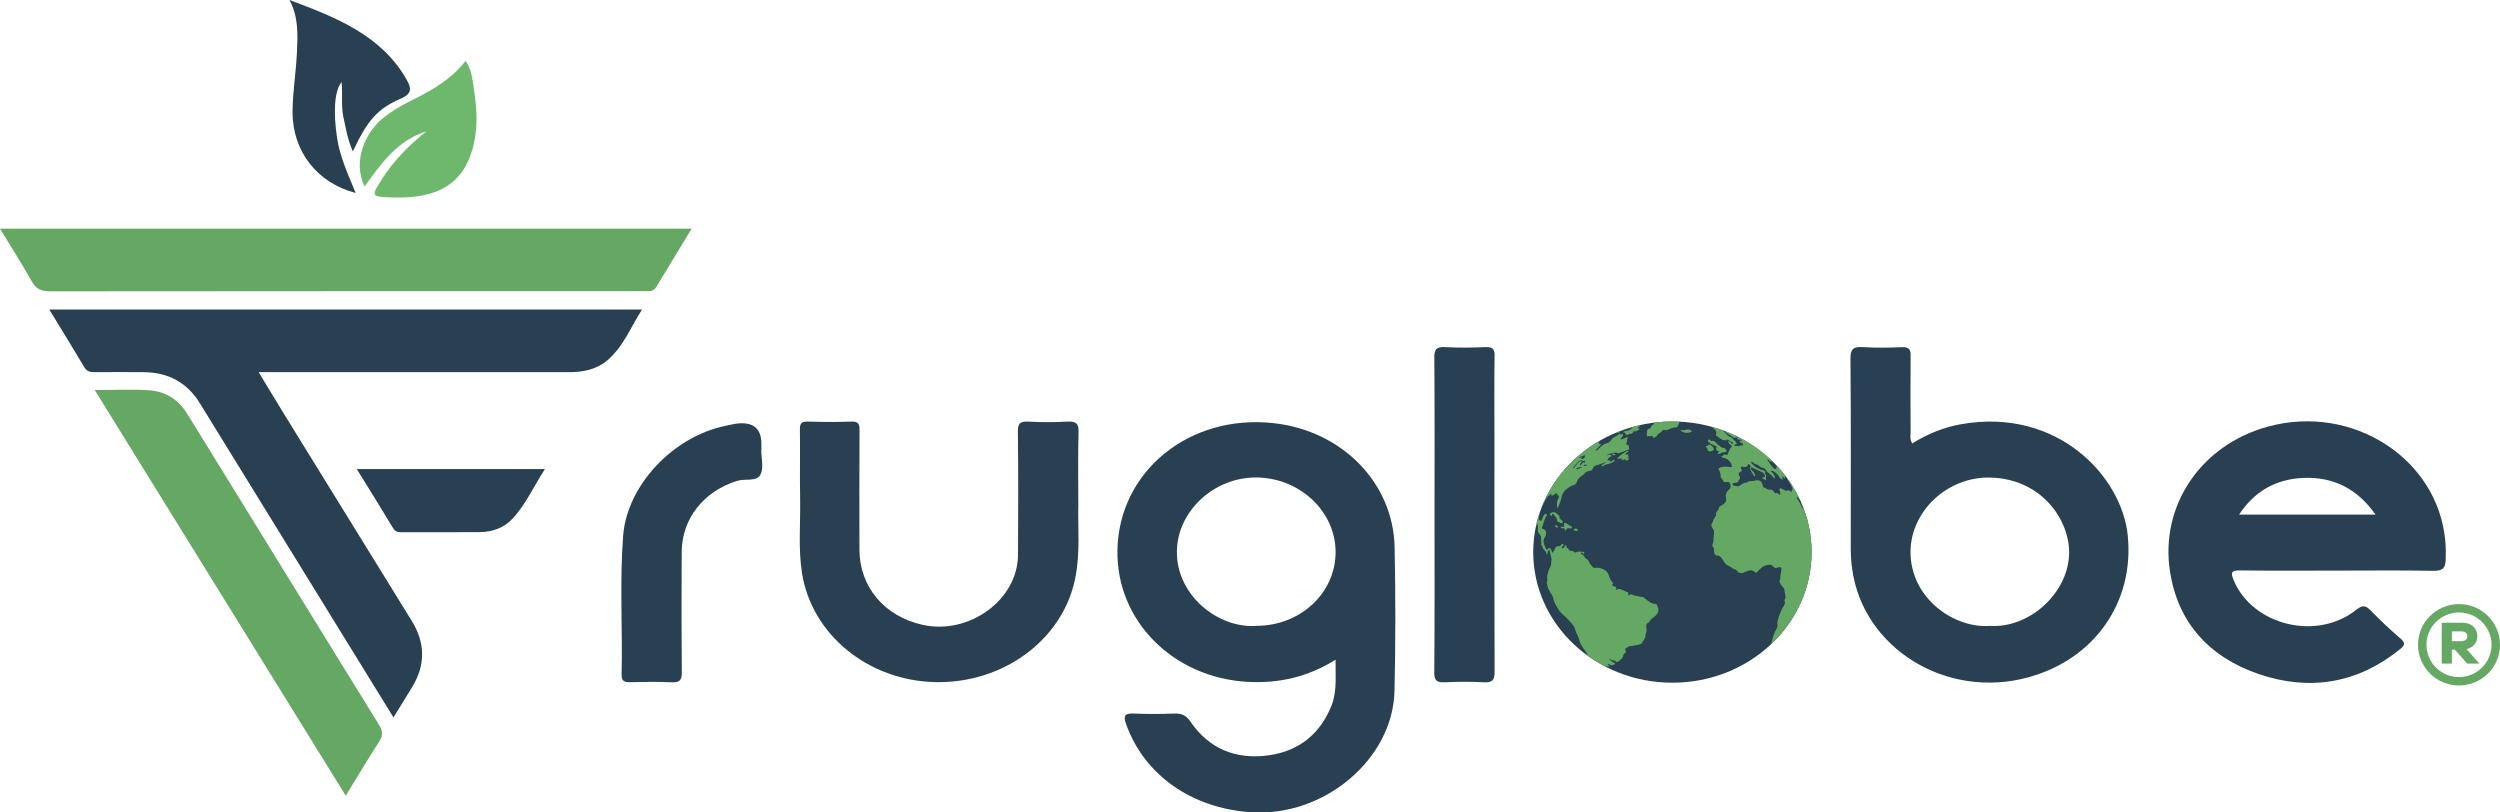 <?xml version="1.0" encoding="UTF-8"?> <svg xmlns="http://www.w3.org/2000/svg" width="200" height="65" viewBox="0 0 200 65" fill="none"><g clip-path="url(#clip0_426_1887)"><path fill-rule="evenodd" clip-rule="evenodd" d="M31.479 57.396C28.112 51.93 24.787 46.536 21.462 41.142C19.639 38.183 17.815 35.223 15.992 32.264C14.988 30.631 13.494 29.784 11.478 29.773C10.18 29.765 8.878 29.762 7.575 29.773C7.221 29.773 6.956 29.724 6.756 29.395C5.85 27.87 4.918 26.357 3.944 24.765H51.363C50.445 26.173 49.883 27.743 48.551 28.855C47.701 29.563 46.648 29.773 45.524 29.773C37.631 29.765 29.739 29.773 21.846 29.773H20.692C21.469 31.054 22.171 32.227 22.888 33.388C26.236 38.819 29.592 44.244 32.943 49.675C34.034 51.443 34.049 53.219 32.955 54.995C32.475 55.777 31.992 56.557 31.475 57.399L31.479 57.396Z" fill="#284051"></path><path fill-rule="evenodd" clip-rule="evenodd" d="M111.569 43.775C111.463 38.625 107.368 34.47 101.925 33.856C95.154 33.092 89.481 37.711 89.394 44.053C89.315 49.664 93.836 54.212 99.804 54.549C102.31 54.687 104.631 54.159 106.847 52.777C106.828 54.126 106.975 55.32 106.511 56.47C105.628 58.662 103.978 60.074 101.514 60.422C98.853 60.801 96.697 59.879 95.237 57.729C94.889 57.227 94.535 57.062 93.938 57.085C92.885 57.122 91.821 57.133 90.764 57.085C89.994 57.047 89.835 57.223 90.092 57.935C91.53 61.977 95.305 64.659 100.072 64.978C105.915 65.371 111.437 60.748 111.561 55.261C111.648 51.432 111.648 47.6 111.569 43.772V43.775ZM100.517 50.069C97.498 50.297 94.116 47.667 94.15 44.116C94.184 40.902 97.113 38.164 100.532 38.198C103.997 38.235 106.851 40.925 106.847 44.169C106.847 47.443 104.031 50.065 100.517 50.065V50.069Z" fill="#284051"></path><path fill-rule="evenodd" clip-rule="evenodd" d="M170.231 42.917C169.771 38.078 164.569 32.594 156.922 33.931C155.507 34.178 154.194 34.718 152.982 35.474C152.759 35.13 152.85 34.841 152.85 34.572C152.842 32.53 152.827 30.488 152.85 28.447C152.857 27.93 152.699 27.754 152.133 27.776C151.106 27.817 150.076 27.836 149.053 27.769C148.279 27.724 148.034 27.896 148.037 28.683C148.083 33.729 148.06 38.775 148.06 43.824C148.06 44.39 148.094 44.952 148.173 45.517C149.041 51.863 155.703 55.976 162.248 54.189C167.597 52.732 170.726 48.151 170.227 42.917H170.231ZM159.149 50.069C156.352 50.278 152.831 47.877 152.842 44.15C152.854 40.895 155.783 38.141 159.183 38.205C163.32 38.284 165.551 41.577 165.532 44.225C165.509 47.375 162.392 50.301 159.146 50.069H159.149Z" fill="#284051"></path><path fill-rule="evenodd" clip-rule="evenodd" d="M195.622 43.27C195.033 36.688 188.19 32.279 181.43 34.13C176.07 35.598 172.779 40.449 173.602 45.742C174.232 49.78 176.708 52.56 180.698 53.923C184.782 55.32 188.647 54.665 192.006 51.93C192.379 51.631 192.455 51.443 192.051 51.095C191.228 50.383 190.436 49.642 189.681 48.866C189.262 48.435 189.024 48.364 188.48 48.799C185.31 51.305 180.173 50.009 178.686 46.398C178.444 45.809 178.497 45.622 179.229 45.633C181.83 45.671 184.43 45.645 187.031 45.648C189.575 45.648 192.111 45.615 194.652 45.667C195.418 45.682 195.629 45.45 195.656 44.783C195.675 44.27 195.667 43.768 195.622 43.262V43.27ZM179.127 41.168C180.343 39.318 182.045 38.333 184.242 38.235C186.684 38.126 188.597 39.112 190.043 41.168H179.127Z" fill="#284051"></path><path fill-rule="evenodd" clip-rule="evenodd" d="M55.329 18.299C54.344 19.917 53.423 21.438 52.502 22.955C52.351 23.206 52.129 23.3 51.831 23.292C51.378 23.281 50.925 23.292 50.468 23.292C34.996 23.292 19.521 23.289 4.046 23.307C3.333 23.307 2.895 23.146 2.548 22.521C1.766 21.123 0.894 19.767 0.004 18.295H55.333L55.329 18.299Z" fill="#65A863"></path><path fill-rule="evenodd" clip-rule="evenodd" d="M86.269 40.258C86.208 42.067 86.45 44.232 85.997 46.364C84.963 51.234 80.207 54.702 74.79 54.568C69.416 54.433 64.932 50.75 64.158 45.836C63.852 43.888 64.045 41.929 64.011 39.973C63.977 38.1 64.018 36.227 63.992 34.354C63.984 33.882 64.113 33.71 64.641 33.725C65.788 33.759 66.943 33.774 68.087 33.725C68.698 33.699 68.766 33.938 68.763 34.418C68.744 37.594 68.751 40.775 68.755 43.951C68.755 46.937 70.74 49.304 73.805 49.986C77.531 50.818 81.418 47.986 81.441 44.397C81.464 41.108 81.468 37.816 81.43 34.523C81.422 33.882 81.596 33.691 82.283 33.729C83.306 33.789 84.34 33.785 85.363 33.729C86.057 33.691 86.306 33.86 86.284 34.556C86.231 36.343 86.265 38.13 86.265 40.262L86.269 40.258Z" fill="#284051"></path><path fill-rule="evenodd" clip-rule="evenodd" d="M7.579 31.204C9.153 31.204 10.568 31.125 11.969 31.226C13.275 31.32 14.297 32.002 14.958 33.069C20.084 41.378 25.194 49.694 30.328 57.999C30.622 58.478 30.648 58.834 30.343 59.31C29.444 60.707 28.591 62.138 27.659 63.655C20.933 52.788 14.286 42.048 7.575 31.196L7.579 31.204Z" fill="#65A863"></path><path fill-rule="evenodd" clip-rule="evenodd" d="M114.762 41.123C114.762 36.958 114.777 32.788 114.747 28.619C114.739 27.96 114.905 27.724 115.637 27.769C116.69 27.829 117.755 27.814 118.808 27.769C119.397 27.743 119.578 27.907 119.567 28.473C119.533 30.597 119.555 32.725 119.555 34.852C119.555 41.146 119.544 47.439 119.567 53.732C119.567 54.376 119.427 54.627 118.687 54.583C117.664 54.523 116.63 54.534 115.607 54.583C114.947 54.612 114.735 54.451 114.743 53.792C114.777 49.567 114.762 45.341 114.762 41.12V41.123Z" fill="#284051"></path><path fill-rule="evenodd" clip-rule="evenodd" d="M60.901 36.014C60.901 36.666 61.108 37.407 60.848 37.947C60.55 38.565 59.617 38.269 58.979 38.467C56.315 39.284 54.548 41.483 54.537 44.154C54.518 47.356 54.514 50.563 54.544 53.766C54.552 54.391 54.401 54.62 53.699 54.583C52.616 54.526 51.521 54.553 50.438 54.575C49.97 54.583 49.717 54.508 49.728 53.979C49.811 50.267 49.566 46.547 49.853 42.839C50.17 38.812 53.869 34.905 58.077 34.058C58.372 33.998 58.662 33.92 58.957 33.886C60.258 33.739 60.909 34.277 60.912 35.501V36.01H60.904L60.901 36.014Z" fill="#284051"></path><path fill-rule="evenodd" clip-rule="evenodd" d="M23.156 0C26.874 1.386 30.532 2.821 32.547 6.398C32.94 7.095 32.94 7.514 32.041 7.9C30.18 8.702 29.361 9.687 28.229 12.111C27.81 11.178 27.667 10.26 27.47 9.354C27.267 8.425 27.436 7.484 27.323 6.563C26.757 7.286 26.651 8.897 26.961 11.009C27.187 12.556 27.855 13.965 28.452 15.437C25.395 14.647 23.394 12.122 23.405 8.949C23.413 7.372 23.681 5.795 23.753 4.214C23.817 2.806 23.9 1.375 23.156 0Z" fill="#284051"></path><path fill-rule="evenodd" clip-rule="evenodd" d="M34.102 10.507C31.754 11.264 30.486 13.096 29.169 14.916C28.195 12.942 29.203 10.657 30.561 9.511C31.241 8.938 32.011 8.488 32.811 8.091C34.476 7.271 36.08 6.379 37.25 4.866C37.797 5.686 37.816 6.563 37.948 7.413C38.137 8.653 38.205 9.916 37.982 11.137C37.344 14.605 35.181 15.939 31.32 15.797C29.652 15.733 29.693 15.681 30.573 14.302C31.513 12.837 32.721 11.613 34.102 10.515V10.507Z" fill="#6EB86D"></path><path fill-rule="evenodd" clip-rule="evenodd" d="M28.542 37.523H43.595C42.7 38.898 42.085 40.314 41.024 41.472C40.352 42.206 39.416 42.565 38.375 42.569C36.321 42.584 34.264 42.573 32.211 42.577C31.909 42.577 31.652 42.588 31.456 42.266C30.531 40.719 29.569 39.187 28.542 37.523Z" fill="#284051"></path><path fill-rule="evenodd" clip-rule="evenodd" d="M122.658 44.169C122.658 38.4 127.644 33.721 133.793 33.721C139.941 33.721 144.927 38.4 144.927 44.169C144.927 49.938 139.941 54.616 133.793 54.616C127.644 54.616 122.658 49.938 122.658 44.169Z" fill="#284051"></path><path fill-rule="evenodd" clip-rule="evenodd" d="M139.016 34.961C138.979 34.95 138.949 34.972 138.922 34.987C138.805 35.051 138.699 35.055 138.609 34.942C138.586 34.92 138.548 34.909 138.522 34.89C138.36 34.755 138.137 34.699 138.009 34.519C137.982 34.482 137.937 34.47 137.861 34.504C137.986 34.575 138.065 34.658 138.126 34.755C138.156 34.804 138.22 34.826 138.258 34.86C138.363 34.957 138.53 34.965 138.624 35.081C138.658 35.122 138.654 35.182 138.696 35.205C138.835 35.287 138.933 35.384 138.93 35.557C138.899 35.553 138.869 35.542 138.843 35.542C138.782 35.542 138.782 35.594 138.764 35.628C138.741 35.662 138.794 35.684 138.813 35.68C138.922 35.658 139.028 35.673 139.13 35.699C139.145 35.699 139.167 35.692 139.179 35.68C139.258 35.579 139.345 35.602 139.435 35.673C139.454 35.516 139.443 35.493 139.318 35.422C139.288 35.403 139.25 35.396 139.228 35.373C139.194 35.347 139.137 35.313 139.167 35.264C139.19 35.22 139.235 35.264 139.273 35.268C139.296 35.268 139.322 35.287 139.341 35.249C139.311 35.197 139.258 35.178 139.201 35.171C138.937 35.156 138.933 35.152 139.02 34.95L139.016 34.961ZM126.387 37.261C126.5 37.205 126.534 37.115 126.595 37.048C126.644 36.991 126.685 36.916 126.75 37.048C126.776 36.995 126.791 36.95 126.814 36.913C126.825 36.894 126.848 36.879 126.829 36.86C126.81 36.834 126.78 36.853 126.761 36.864C126.723 36.89 126.685 36.924 126.636 36.875C126.557 36.8 126.474 36.827 126.383 36.857C126.285 36.89 126.232 36.965 126.168 37.033C126.047 37.164 125.93 37.306 125.795 37.463C125.889 37.452 125.927 37.415 125.961 37.373C126.047 37.269 126.142 37.164 126.214 37.048C126.282 36.95 126.372 36.909 126.485 36.894C126.527 36.886 126.591 36.905 126.531 36.958C126.44 37.036 126.432 37.145 126.38 37.265L126.387 37.261ZM126.538 36.576C126.549 36.621 126.463 36.647 126.508 36.684C126.549 36.714 126.61 36.711 126.659 36.692C126.75 36.654 126.791 36.587 126.795 36.497C126.795 36.478 126.817 36.452 126.795 36.433C126.772 36.414 126.742 36.426 126.719 36.433C126.617 36.482 126.519 36.527 126.406 36.557C126.365 36.564 126.331 36.598 126.315 36.647C126.402 36.639 126.451 36.568 126.531 36.579L126.538 36.576ZM126.565 37.373C126.444 37.336 126.191 37.4 126.123 37.478C126.108 37.497 126.093 37.508 126.112 37.531C126.134 37.557 126.164 37.561 126.191 37.542C126.3 37.467 126.444 37.452 126.565 37.373ZM127.931 35.287C125.893 36.474 124.292 38.261 123.409 40.389C123.545 40.224 123.628 40.029 123.73 39.842C123.802 39.711 123.945 39.64 124.043 39.535C124.073 39.505 124.092 39.524 124.115 39.554C124.141 39.591 124.119 39.632 124.134 39.688C124.213 39.636 124.289 39.591 124.357 39.539C124.394 39.509 124.436 39.49 124.481 39.475C124.519 39.464 124.553 39.475 124.579 39.494C124.628 39.531 124.557 39.576 124.579 39.621C124.606 39.673 124.658 39.561 124.689 39.64C124.711 39.703 124.726 39.752 124.689 39.823C124.545 40.082 124.5 40.352 124.609 40.663C124.738 40.415 124.806 40.175 124.885 39.94C124.942 39.763 124.953 39.572 125.066 39.408C125.127 39.325 125.187 39.246 125.262 39.179C125.459 39.007 125.681 38.868 125.934 38.786C126.044 38.748 126.112 38.681 126.138 38.58C126.21 38.299 126.432 38.138 126.659 37.973C126.682 37.958 126.712 37.95 126.723 37.932C126.806 37.771 126.976 37.711 127.135 37.681C127.304 37.647 127.41 37.624 127.444 37.43C127.459 37.336 127.61 37.25 127.754 37.216C127.927 37.175 128.089 37.104 128.256 37.044C128.327 37.018 128.391 36.969 128.505 36.973C128.391 37.048 128.301 37.104 128.206 37.164C128.161 37.194 128.112 37.239 128.139 37.284C128.169 37.332 128.24 37.299 128.278 37.269C128.407 37.164 128.565 37.134 128.724 37.1C128.867 37.07 128.984 36.991 129.112 36.928C129.188 36.89 129.097 36.812 129.188 36.759C129.007 36.778 128.939 36.931 128.795 36.954C128.788 36.92 128.814 36.909 128.829 36.894C128.841 36.879 128.867 36.868 128.852 36.845C128.841 36.823 128.814 36.83 128.795 36.83H128.588C128.625 36.714 128.682 36.624 128.788 36.561C128.844 36.531 128.946 36.508 128.905 36.426C128.871 36.355 128.765 36.377 128.693 36.385C128.625 36.392 128.561 36.422 128.493 36.429C128.671 36.313 128.867 36.25 129.082 36.227C129.203 36.216 129.327 36.167 129.441 36.265C129.452 36.276 129.49 36.265 129.516 36.257C129.762 36.167 130.003 36.081 130.245 35.984C130.286 35.969 130.35 35.961 130.328 35.894C130.298 35.793 130.369 35.65 130.207 35.602C130.105 35.568 130.071 35.523 130.12 35.429C130.184 35.302 130.131 35.156 130.218 35.029C130.26 34.965 130.184 34.957 130.135 34.98C130.026 35.025 129.92 35.074 129.814 35.118C129.784 35.133 129.75 35.145 129.716 35.152C129.686 35.16 129.652 35.152 129.637 35.118C129.626 35.092 129.652 35.074 129.671 35.059C129.762 34.987 129.833 34.912 129.848 34.796C129.86 34.733 129.833 34.71 129.784 34.733C129.724 34.763 129.682 34.755 129.622 34.725C129.58 34.703 129.516 34.729 129.478 34.766C129.361 34.86 129.222 34.924 129.093 34.999C129.007 35.047 128.942 35.107 128.89 35.205C128.818 35.336 128.663 35.426 128.508 35.471C128.233 35.549 128.059 35.744 127.874 35.924C127.84 35.958 127.814 35.995 127.776 36.025C127.75 36.047 127.716 36.066 127.682 36.036C127.652 36.006 127.689 35.98 127.704 35.961C127.806 35.849 127.912 35.74 128.018 35.628C128.04 35.605 128.074 35.587 128.078 35.549C127.867 35.493 127.855 35.459 127.988 35.287C127.965 35.257 127.946 35.287 127.927 35.287H127.931ZM130.211 34.272C129.882 34.377 129.561 34.493 129.248 34.624C129.248 34.632 129.248 34.635 129.256 34.646C129.271 34.676 129.301 34.654 129.324 34.646C129.373 34.62 129.418 34.602 129.482 34.624C129.531 34.639 129.561 34.594 129.588 34.553C129.633 34.478 129.701 34.444 129.799 34.433C129.946 34.418 130.075 34.339 130.207 34.279L130.211 34.272ZM131.192 34.01C131.007 34.051 130.822 34.099 130.637 34.148C130.599 34.219 130.49 34.204 130.452 34.276C130.501 34.309 130.547 34.242 130.615 34.276C130.403 34.369 130.211 34.474 129.984 34.497C129.946 34.497 129.909 34.504 129.882 34.538C129.856 34.568 129.845 34.598 129.909 34.598C129.988 34.598 130.03 34.635 130.045 34.718C130.056 34.789 130.226 34.819 130.271 34.759C130.313 34.706 130.331 34.673 130.411 34.718C130.479 34.755 130.66 34.617 130.664 34.538C130.669 34.488 130.689 34.448 130.724 34.418C130.766 34.448 130.709 34.504 130.754 34.523C130.803 34.542 130.845 34.5 130.886 34.485C130.992 34.448 131.09 34.395 131.177 34.332C131.181 34.309 131.169 34.306 131.154 34.302C131.105 34.294 131.052 34.283 131.037 34.238C131.022 34.178 131.094 34.174 131.117 34.137C131.147 34.099 131.283 34.096 131.181 34.01H131.192ZM134.34 33.732C134.159 33.725 133.974 33.721 133.793 33.721C133.253 33.721 132.724 33.759 132.204 33.826C132.245 33.834 132.29 33.834 132.336 33.834C132.343 33.879 132.321 33.908 132.294 33.927C132.173 33.998 132.087 34.099 132.041 34.231C132.026 34.268 131.988 34.283 131.951 34.291C131.826 34.309 131.777 34.392 131.758 34.497C131.736 34.62 131.751 34.74 131.758 34.864C131.758 34.894 131.773 34.942 131.819 34.916C131.921 34.856 132.034 34.927 132.139 34.882C132.192 34.86 132.219 34.89 132.222 34.942C132.222 34.972 132.222 35.01 132.268 35.021C132.313 35.029 132.57 34.901 132.57 34.856C132.57 34.778 132.626 34.74 132.683 34.706C132.796 34.639 132.906 34.568 132.981 34.455C133.042 34.369 133.17 34.388 133.226 34.407C133.302 34.433 133.34 34.407 133.389 34.388C133.57 34.313 133.751 34.234 133.951 34.197C133.985 34.189 134.023 34.186 134.057 34.189C134.163 34.197 134.234 34.167 134.23 34.051C134.23 34.025 134.257 33.998 134.272 33.976C134.31 33.927 134.332 33.871 134.332 33.815C134.332 33.781 134.332 33.755 134.332 33.732H134.34ZM141.64 51.586C143.67 49.694 144.931 47.072 144.931 44.172C144.931 43.165 144.78 42.191 144.497 41.269C144.474 41.221 144.455 41.172 144.44 41.12C144.384 40.943 144.323 40.767 144.187 40.625C144.176 40.614 144.165 40.599 144.161 40.584C144.074 40.34 143.919 40.13 143.787 39.913C143.757 39.865 143.727 39.812 143.765 39.741C143.882 39.868 143.984 40.003 144.074 40.145C143.757 39.434 143.361 38.76 142.889 38.138C143.029 38.445 143.263 38.707 143.38 39.026C143.402 39.089 143.436 39.138 143.357 39.198C143.308 39.228 143.346 39.299 143.323 39.351C143.282 39.366 143.255 39.336 143.236 39.314C143.153 39.231 143.063 39.213 142.949 39.25C142.885 39.273 142.832 39.254 142.776 39.22C142.697 39.172 142.61 39.13 142.527 39.085C142.478 39.059 142.432 39.048 142.387 39.097C142.342 39.142 142.323 39.187 142.361 39.239C142.413 39.314 142.417 39.4 142.425 39.486C142.429 39.52 142.425 39.554 142.387 39.569C142.353 39.584 142.323 39.561 142.312 39.539C142.259 39.449 142.172 39.445 142.085 39.453C142.013 39.46 141.957 39.445 141.93 39.374C141.87 39.228 141.745 39.168 141.591 39.168C141.462 39.168 141.345 39.157 141.262 39.055C141.251 39.044 141.232 39.029 141.217 39.029C141.043 39.026 141.032 38.909 141.009 38.786C140.96 38.497 140.73 38.374 140.432 38.437C140.3 38.464 140.164 38.486 140.032 38.497C139.949 38.505 139.851 38.49 139.798 38.58C139.79 38.587 139.779 38.598 139.768 38.598C139.488 38.587 139.315 38.789 139.096 38.894C139.016 38.932 138.692 38.864 138.635 38.804C138.579 38.741 138.613 38.651 138.703 38.636C138.771 38.625 138.843 38.625 138.911 38.613C138.99 38.602 139.069 38.587 139.062 38.482C139.062 38.464 139.077 38.441 139.088 38.43C139.235 38.28 139.243 38.209 139.13 38.04C139.039 37.898 139.066 37.823 139.235 37.748C139.371 37.688 139.383 37.647 139.3 37.531C139.262 37.482 139.25 37.43 139.284 37.37C139.318 37.306 139.364 37.325 139.417 37.336C139.454 37.343 139.496 37.343 139.53 37.355C139.651 37.392 139.783 37.328 139.813 37.216C139.82 37.182 139.809 37.134 139.869 37.141C139.919 37.141 139.964 37.134 139.994 37.197C140.028 37.276 140.126 37.336 140.002 37.419C139.983 37.426 139.983 37.486 140.002 37.508C140.096 37.643 140.107 37.816 140.239 37.928C140.27 37.954 140.27 37.995 140.285 38.029C140.304 38.07 140.341 38.096 140.387 38.081C140.447 38.066 140.421 38.014 140.405 37.988C140.356 37.868 140.296 37.748 140.19 37.658C140.156 37.628 140.115 37.598 140.088 37.565C140.054 37.523 140.039 37.475 140.081 37.43C140.119 37.389 140.171 37.392 140.217 37.419C140.458 37.561 140.726 37.651 140.975 37.771C141.085 37.823 141.164 37.95 141.194 38.081C141.213 38.164 141.149 38.186 141.074 38.183C141.032 38.183 140.987 38.175 140.975 38.22C140.964 38.269 141.017 38.276 141.047 38.295C141.089 38.318 141.13 38.34 141.168 38.366C141.202 38.389 141.228 38.445 141.274 38.415C141.311 38.389 141.274 38.336 141.274 38.299C141.274 38.276 141.251 38.246 141.266 38.228C141.342 38.108 141.274 38.01 141.217 37.905C141.202 37.876 141.115 37.816 141.24 37.8C141.27 37.797 141.247 37.763 141.24 37.748C141.206 37.692 141.149 37.654 141.085 37.639C140.877 37.587 140.681 37.497 140.5 37.392C140.356 37.314 140.247 37.182 140.126 37.07C140.096 37.04 140.077 36.991 140.111 36.958C140.153 36.916 140.194 36.965 140.221 36.988C140.307 37.074 140.405 37.13 140.534 37.156C140.655 37.182 140.73 37.287 140.832 37.351C140.9 37.389 140.964 37.43 141.047 37.437C141.149 37.448 141.221 37.512 141.266 37.594C141.319 37.692 141.394 37.774 141.485 37.838C141.659 37.962 141.806 38.111 141.949 38.265C141.964 38.28 141.979 38.295 142.006 38.291C142.013 38.089 141.881 37.864 141.651 37.699C141.745 37.624 141.832 37.666 141.908 37.718C142.074 37.838 142.244 37.958 142.334 38.156C142.383 38.258 142.478 38.34 142.621 38.37C142.606 38.284 142.591 38.201 142.576 38.119C142.693 38.134 142.715 38.246 142.802 38.306C142.817 38.213 142.761 38.134 142.795 38.051C142.806 38.051 142.817 38.051 142.825 38.051C142.64 37.812 142.444 37.58 142.24 37.355H142.232C142.179 37.336 142.108 37.295 142.104 37.404C142.104 37.445 142.123 37.497 142.059 37.516C141.994 37.535 141.949 37.501 141.908 37.463C141.764 37.332 141.636 37.186 141.549 37.018C141.523 36.969 141.496 36.928 141.459 36.886C141.425 36.853 141.364 36.804 141.413 36.767C141.459 36.733 141.496 36.797 141.523 36.83C141.553 36.86 141.579 36.89 141.621 36.913C141.659 36.931 141.7 36.965 141.738 36.924C141.779 36.879 141.73 36.853 141.7 36.823C141.666 36.789 141.628 36.759 141.606 36.718C140.326 35.538 138.745 34.646 136.982 34.156C137.005 34.261 137.129 34.298 137.197 34.365C137.299 34.467 137.344 34.602 137.284 34.729C137.242 34.819 137.314 34.875 137.363 34.901C137.56 35.006 137.707 35.197 137.956 35.216C138.012 35.22 138.073 35.253 138.118 35.186C138.148 35.145 138.197 35.163 138.239 35.186C138.356 35.257 138.473 35.328 138.594 35.396C138.62 35.411 138.654 35.422 138.635 35.459C138.624 35.486 138.605 35.519 138.586 35.527C138.552 35.534 138.537 35.497 138.526 35.474C138.488 35.403 138.413 35.373 138.356 35.325C138.337 35.306 138.296 35.279 138.265 35.306C138.235 35.332 138.262 35.366 138.273 35.396C138.314 35.497 138.42 35.545 138.488 35.62C138.567 35.706 138.548 35.763 138.465 35.811C138.405 35.849 138.386 35.89 138.382 35.95C138.382 35.972 138.382 36.006 138.363 36.021C138.292 36.092 138.269 36.175 138.25 36.272C138.235 36.381 138.148 36.407 138.009 36.385C137.96 36.377 137.861 36.283 137.869 36.444C137.869 36.486 137.76 36.467 137.688 36.497C137.771 36.576 137.831 36.643 137.96 36.651C138.224 36.673 138.56 37.063 138.548 37.31C138.548 37.358 138.53 37.373 138.477 37.37C138.345 37.355 138.212 37.336 138.08 37.332C137.892 37.332 137.707 37.332 137.541 37.441C137.484 37.478 137.469 37.512 137.499 37.561C137.609 37.741 137.661 37.932 137.65 38.138C137.65 38.19 137.68 38.235 137.718 38.269C137.775 38.314 137.809 38.37 137.831 38.43C137.873 38.553 137.963 38.58 138.084 38.569C138.307 38.546 138.367 38.569 138.42 38.711C138.492 38.883 138.439 39.093 138.303 39.183C138.126 39.303 138.016 39.625 138.08 39.838C138.133 40.014 138.077 40.179 137.922 40.292C137.831 40.363 137.748 40.438 137.639 40.483C137.575 40.509 137.526 40.569 137.518 40.636C137.51 40.734 137.45 40.805 137.39 40.872C137.31 40.966 137.246 41.059 137.288 41.187C137.303 41.232 137.269 41.254 137.25 41.288C137.171 41.419 137.061 41.543 137.042 41.704C137.042 41.726 137.024 41.752 137.012 41.771C136.873 41.951 136.88 42.108 137.024 42.288C137.152 42.449 137.129 42.64 137.11 42.82C137.095 42.955 137.061 43.082 137.08 43.221C137.091 43.318 137.054 43.416 137.016 43.506C136.974 43.607 136.978 43.708 137.061 43.794C137.141 43.877 137.133 43.974 137.125 44.075C137.114 44.176 137.133 44.27 137.205 44.352C137.254 44.412 137.31 44.45 137.393 44.442C137.484 44.431 137.552 44.472 137.612 44.528C137.748 44.648 137.839 44.798 137.929 44.948C138.016 45.09 138.122 45.21 138.296 45.27C138.363 45.292 138.424 45.341 138.48 45.382C138.564 45.446 138.65 45.495 138.748 45.532C138.869 45.573 138.971 45.641 139.032 45.753C139.069 45.824 139.296 45.877 139.394 45.843C139.564 45.783 139.726 45.701 139.9 45.648C140.051 45.603 140.171 45.615 140.292 45.697C140.326 45.723 140.368 45.746 140.394 45.772C140.466 45.843 140.504 45.828 140.572 45.757C140.685 45.637 140.798 45.517 140.919 45.416C141.089 45.278 141.319 45.199 141.553 45.18C141.674 45.169 141.779 45.233 141.862 45.322C141.991 45.457 142.025 45.465 142.202 45.409C142.459 45.322 142.553 45.39 142.504 45.652C142.466 45.866 142.406 46.075 142.421 46.296C142.421 46.326 142.41 46.364 142.391 46.39C142.327 46.487 142.357 46.555 142.413 46.656C142.496 46.798 142.583 46.929 142.7 47.049C142.723 47.072 142.734 47.113 142.742 47.151C142.776 47.334 142.81 47.521 142.84 47.709C142.848 47.761 142.863 47.825 142.829 47.866C142.742 47.971 142.761 48.08 142.791 48.196C142.806 48.259 142.783 48.316 142.753 48.372C142.515 48.776 142.327 49.196 142.21 49.645C142.179 49.754 142.183 49.866 142.198 49.975C142.213 50.072 142.202 50.166 142.149 50.248C141.919 50.615 141.813 51.024 141.715 51.432C141.7 51.488 141.677 51.541 141.647 51.589L141.64 51.586ZM127.078 52.504C127.595 52.871 128.15 53.2 128.731 53.477C128.712 53.44 128.652 53.429 128.61 53.414C128.531 53.388 128.474 53.343 128.437 53.238C128.542 53.328 128.652 53.316 128.769 53.331C128.72 53.26 128.656 53.204 128.633 53.125C128.674 53.099 128.705 53.125 128.735 53.148C128.897 53.256 129.003 53.256 129.15 53.148C129.177 53.129 129.203 53.114 129.199 53.08C129.195 53.039 129.158 53.032 129.124 53.02C128.961 52.964 128.882 52.811 128.712 52.751C128.769 52.702 128.799 52.721 128.818 52.739C128.909 52.814 129.018 52.837 129.131 52.841C129.169 52.841 129.203 52.848 129.226 52.878C129.256 52.916 129.271 52.979 129.339 52.961C129.426 52.938 129.524 52.923 129.573 52.841C129.595 52.803 129.622 52.773 129.663 52.751C129.777 52.687 129.837 52.59 129.856 52.47C129.871 52.38 129.905 52.312 129.996 52.26C130.105 52.193 130.079 52.088 130.041 51.998C130.022 51.953 129.996 51.897 130.045 51.878C130.181 51.822 130.264 51.683 130.441 51.683C130.664 51.683 130.875 51.593 131.098 51.582C131.177 51.582 131.23 51.466 131.332 51.499C131.332 51.499 131.339 51.499 131.339 51.492C131.403 51.267 131.637 51.121 131.637 50.867C131.637 50.739 131.69 50.608 131.72 50.484C131.762 50.316 131.656 50.162 131.713 50.001C131.736 49.938 131.736 49.885 131.83 49.84C131.936 49.791 132.004 49.66 132.075 49.559C132.109 49.51 132.158 49.484 132.207 49.447C132.358 49.334 132.509 49.222 132.604 49.053C132.698 48.881 132.709 48.709 132.607 48.536C132.589 48.499 132.581 48.458 132.57 48.42C132.547 48.349 132.498 48.304 132.419 48.308C132.234 48.312 132.083 48.24 131.939 48.136C131.811 48.042 131.668 47.956 131.551 47.843C131.494 47.791 131.422 47.75 131.343 47.75C131.151 47.75 130.977 47.671 130.792 47.649C130.716 47.637 130.641 47.619 130.577 47.57C130.505 47.518 130.437 47.566 130.365 47.585C130.328 47.593 130.301 47.645 130.264 47.623C130.218 47.593 130.267 47.559 130.275 47.525C130.286 47.465 130.275 47.416 130.218 47.386C130.037 47.304 129.856 47.222 129.671 47.147C129.539 47.094 129.407 47.083 129.309 47.218C129.297 47.199 129.29 47.188 129.293 47.184C129.331 47.004 129.294 46.952 129.101 46.896C129.071 46.888 129.041 46.881 129.014 46.866C128.984 46.847 128.961 46.817 128.984 46.783C129.067 46.667 129.044 46.596 128.924 46.506C128.863 46.461 128.841 46.345 128.799 46.259C128.758 46.18 128.724 46.094 128.697 46.008C128.603 45.716 128.38 45.566 128.089 45.468C127.901 45.405 127.723 45.416 127.538 45.424C127.474 45.424 127.44 45.412 127.418 45.36C127.418 45.36 127.418 45.352 127.41 45.349C127.27 45.206 127.153 45.053 127.074 44.869C127.04 44.787 126.961 44.716 126.863 44.674C126.817 44.656 126.787 44.622 126.772 44.573C126.742 44.483 126.674 44.423 126.591 44.375C126.572 44.364 126.549 44.356 126.534 44.345C126.504 44.315 126.459 44.274 126.482 44.229C126.504 44.184 126.561 44.21 126.599 44.221C126.617 44.225 126.64 44.232 126.663 44.236C126.674 44.285 126.606 44.285 126.602 44.326C126.704 44.367 126.712 44.285 126.738 44.232C126.776 44.154 126.689 44.139 126.655 44.142C126.474 44.154 126.289 44.079 126.112 44.176C126.051 44.21 125.957 44.202 125.927 44.161C125.855 44.06 125.749 44.068 125.651 44.06C125.583 44.053 125.534 44.03 125.512 43.97C125.485 43.91 125.44 43.865 125.379 43.839C125.33 43.817 125.311 43.787 125.323 43.73C125.334 43.685 125.311 43.633 125.259 43.626C125.198 43.618 125.172 43.67 125.164 43.712C125.153 43.772 125.134 43.813 125.062 43.835C125.017 43.85 124.983 43.865 124.953 43.82C124.923 43.779 124.953 43.742 124.983 43.712C125.013 43.682 125.059 43.67 125.066 43.622C125.074 43.588 125.096 43.543 125.051 43.524C125.01 43.509 124.953 43.498 124.934 43.543C124.866 43.689 124.738 43.697 124.594 43.708C124.492 43.715 124.421 43.79 124.402 43.869C124.372 44.008 124.266 44.101 124.209 44.244C124.164 44.135 124.126 44.041 124.081 43.951C124.021 43.824 123.915 43.805 123.817 43.918C123.734 44.008 123.711 43.996 123.673 43.888C123.632 43.757 123.549 43.641 123.511 43.513C123.462 43.337 123.466 43.157 123.583 42.992C123.677 42.861 123.7 42.715 123.677 42.558C123.658 42.416 123.568 42.337 123.428 42.311C123.353 42.299 123.349 42.266 123.356 42.209C123.356 42.195 123.356 42.176 123.364 42.161C123.492 41.872 123.534 41.558 123.7 41.284C123.73 41.239 123.798 41.168 123.722 41.123C123.651 41.082 123.583 41.131 123.53 41.191C123.485 41.243 123.454 41.299 123.436 41.363C123.413 41.43 123.39 41.494 123.364 41.562C123.341 41.61 123.307 41.681 123.232 41.655C123.16 41.629 123.085 41.58 123.1 41.494C123.122 41.359 123.16 41.221 123.164 41.097C123.164 41.052 123.171 41.007 123.179 40.966C123.058 41.318 122.956 41.678 122.877 42.045C122.881 42.056 122.888 42.063 122.9 42.075C122.968 42.033 122.918 41.951 122.998 41.906C123.028 42.041 123.058 42.176 123.032 42.307C123.002 42.475 123.054 42.61 123.164 42.738C123.236 42.82 123.292 42.914 123.285 43.026C123.273 43.195 123.326 43.36 123.307 43.532C123.296 43.596 123.319 43.652 123.371 43.697C123.383 43.708 123.405 43.723 123.405 43.734C123.394 43.974 123.704 44.056 123.715 44.285C123.715 44.315 123.734 44.356 123.779 44.349C123.813 44.341 123.817 44.3 123.809 44.277C123.779 44.176 123.839 44.101 123.885 44.023C123.892 44.008 123.892 43.981 123.922 43.981C123.953 43.985 123.968 44.004 123.972 44.03C123.994 44.251 124.077 44.453 124.119 44.667C124.141 44.779 124.092 44.903 124.096 45.019C124.096 45.165 124.081 45.285 123.987 45.424C123.877 45.585 123.851 45.798 123.794 45.989C123.772 46.072 123.76 46.158 123.775 46.244C123.794 46.353 123.809 46.458 123.753 46.559C123.741 46.577 123.738 46.6 123.741 46.618C123.787 46.795 123.805 46.982 123.889 47.139C123.964 47.285 124.039 47.435 124.138 47.57C124.243 47.712 124.258 47.885 124.304 48.046C124.379 48.323 124.56 48.544 124.7 48.788C124.881 49.11 125.213 49.282 125.444 49.555C125.572 49.705 125.708 49.848 125.832 49.997C125.908 50.091 125.972 50.196 125.998 50.316C126.04 50.522 126.153 50.705 126.24 50.896C126.289 51.001 126.323 51.106 126.346 51.219C126.376 51.38 126.451 51.533 126.549 51.668C126.602 51.739 126.636 51.818 126.685 51.889C126.821 52.084 126.961 52.271 127.078 52.477V52.504ZM126.666 37.254C126.787 37.276 126.889 37.284 126.98 37.205C126.855 37.141 126.765 37.156 126.666 37.254Z" fill="#65A863"></path><path fill-rule="evenodd" clip-rule="evenodd" d="M137.541 36.1C137.461 36.074 137.318 36.085 137.329 36.014C137.34 35.935 137.182 35.815 137.393 35.77C137.261 35.736 137.205 35.59 137.054 35.62C137.008 35.489 136.789 35.56 136.763 35.403C136.759 35.381 136.733 35.362 136.703 35.358C136.646 35.351 136.616 35.325 136.627 35.268C136.638 35.216 136.669 35.178 136.729 35.167C136.782 35.156 136.82 35.175 136.842 35.223C136.861 35.261 136.88 35.302 136.937 35.283C137.11 35.231 137.227 35.336 137.295 35.444C137.374 35.572 137.518 35.609 137.612 35.706C137.703 35.804 137.827 35.834 137.959 35.849C138.012 35.856 138.141 36.047 138.133 36.096C138.126 36.141 138.088 36.149 138.046 36.156C137.892 36.171 137.741 36.197 137.612 36.283C137.582 36.302 137.537 36.295 137.499 36.295C137.469 36.295 137.431 36.313 137.416 36.283C137.393 36.25 137.431 36.224 137.454 36.201C137.484 36.167 137.514 36.134 137.548 36.096L137.541 36.1Z" fill="#65A863"></path><path fill-rule="evenodd" clip-rule="evenodd" d="M129.856 36.703C129.724 36.696 129.629 36.669 129.527 36.696C129.482 36.703 129.422 36.718 129.392 36.673C129.354 36.617 129.433 36.613 129.46 36.591C129.675 36.358 129.946 36.197 130.23 36.047C130.241 36.04 130.252 36.04 130.282 36.032C130.241 36.134 130.184 36.205 130.097 36.246C130.056 36.268 130.014 36.291 130.026 36.332C130.037 36.37 130.094 36.351 130.128 36.362C130.15 36.37 130.177 36.355 130.203 36.355C130.26 36.351 130.309 36.362 130.264 36.426C130.207 36.504 130.256 36.519 130.324 36.527C130.301 36.591 130.184 36.568 130.203 36.654C130.237 36.692 130.331 36.598 130.316 36.681C130.305 36.759 130.226 36.83 130.128 36.842C130.067 36.849 130.003 36.83 130.033 36.744C130.033 36.744 130.026 36.733 130.018 36.722C129.943 36.74 129.897 36.823 129.811 36.812C129.78 36.808 129.731 36.83 129.724 36.785C129.716 36.74 129.762 36.74 129.795 36.737C129.807 36.737 129.814 36.725 129.856 36.699V36.703Z" fill="#65A863"></path><path fill-rule="evenodd" clip-rule="evenodd" d="M124.911 41.846C124.843 41.85 124.79 41.861 124.772 41.794C124.764 41.767 124.726 41.756 124.692 41.76C124.598 41.76 124.606 41.723 124.579 41.648C124.549 41.554 124.526 41.442 124.455 41.355C124.398 41.284 124.334 41.221 124.281 41.146C124.251 41.105 124.221 41.105 124.183 41.116C124.138 41.131 124.138 41.161 124.16 41.194C124.183 41.221 124.183 41.247 124.153 41.269C124.115 41.295 124.104 41.251 124.081 41.243C123.975 41.217 124.005 41.146 124.02 41.086C124.039 41.007 124.119 41.007 124.187 40.988C124.311 40.958 124.462 41 124.511 41.063C124.594 41.172 124.794 41.202 124.76 41.404C124.738 41.513 124.889 41.565 124.964 41.644C125.013 41.693 125.032 41.738 125.017 41.797C125.002 41.865 124.938 41.839 124.904 41.842L124.911 41.846Z" fill="#65A863"></path><path fill-rule="evenodd" clip-rule="evenodd" d="M125.587 42.273C125.462 42.236 125.345 42.243 125.293 42.393C125.281 42.419 125.251 42.449 125.21 42.434C125.172 42.423 125.183 42.386 125.183 42.363C125.183 42.27 125.149 42.232 125.047 42.266C124.994 42.285 124.942 42.273 124.904 42.236C124.881 42.217 124.832 42.202 124.855 42.161C124.877 42.131 124.919 42.112 124.96 42.12C125.009 42.131 125.059 42.202 125.104 42.138C125.145 42.078 125.153 42.004 125.123 41.94C125.096 41.895 125.115 41.872 125.145 41.846C125.183 41.812 125.217 41.839 125.251 41.85C125.413 41.906 125.53 42.033 125.685 42.101C125.738 42.123 125.776 42.176 125.757 42.232C125.727 42.311 125.647 42.247 125.587 42.27V42.273Z" fill="#65A863"></path><path fill-rule="evenodd" clip-rule="evenodd" d="M136.446 35.684C136.54 35.703 136.62 35.71 136.65 35.605C136.657 35.575 136.718 35.572 136.756 35.575C136.907 35.59 137.099 35.785 137.103 35.931C137.103 35.98 137.091 36.01 137.027 36.04C136.907 36.089 136.793 36.156 136.661 36.07C136.639 36.059 136.597 36.047 136.608 36.025C136.669 35.875 136.51 35.826 136.457 35.733C136.457 35.725 136.457 35.718 136.45 35.688L136.446 35.684Z" fill="#65A863"></path><path fill-rule="evenodd" clip-rule="evenodd" d="M135.072 34.617C134.849 34.658 134.657 34.594 134.476 34.478C134.453 34.463 134.427 34.455 134.434 34.425C134.442 34.399 134.468 34.399 134.487 34.407C134.661 34.455 134.823 34.388 134.985 34.358C135.121 34.332 135.204 34.422 135.306 34.463C135.332 34.474 135.344 34.556 135.291 34.564C135.212 34.575 135.14 34.598 135.068 34.613L135.072 34.617Z" fill="#65A863"></path><path fill-rule="evenodd" clip-rule="evenodd" d="M126.051 42.288C126.153 42.273 126.194 42.318 126.21 42.404C126.217 42.434 126.221 42.461 126.198 42.483C126.168 42.513 126.145 42.483 126.123 42.468C126.1 42.449 126.077 42.449 126.051 42.453C125.976 42.472 125.919 42.461 125.919 42.371C125.919 42.273 125.998 42.296 126.055 42.285L126.051 42.288Z" fill="#65A863"></path><path fill-rule="evenodd" clip-rule="evenodd" d="M124.458 42.033C124.526 42.045 124.609 42.045 124.628 42.135C124.636 42.18 124.605 42.213 124.556 42.217C124.522 42.221 124.375 42.101 124.375 42.075C124.379 42.026 124.424 42.045 124.458 42.033Z" fill="#65A863"></path><path fill-rule="evenodd" clip-rule="evenodd" d="M129.267 36.396C129.165 36.422 129.093 36.441 129.026 36.396C128.995 36.377 128.954 36.347 128.976 36.306C128.999 36.265 129.052 36.265 129.093 36.287C129.15 36.317 129.199 36.355 129.267 36.4V36.396Z" fill="#65A863"></path><path d="M197.377 53.088L196.384 51.968H196.15V53.088H195.338V49.821H197.003C197.716 49.821 198.188 50.252 198.188 50.889C198.188 51.425 197.852 51.81 197.324 51.927L198.354 53.088H197.377ZM196.916 51.294C197.207 51.294 197.392 51.136 197.392 50.9C197.392 50.664 197.207 50.511 196.916 50.511H196.15V51.297H196.916V51.294Z" fill="#65A863"></path><path d="M196.72 54.837C194.912 54.837 193.44 53.376 193.44 51.582C193.44 49.788 194.912 48.327 196.72 48.327C198.528 48.327 200 49.788 200 51.582C200 53.376 198.528 54.837 196.72 54.837ZM196.72 48.997C195.282 48.997 194.116 50.158 194.116 51.582C194.116 53.005 195.286 54.167 196.72 54.167C198.154 54.167 199.324 53.005 199.324 51.582C199.324 50.158 198.154 48.997 196.72 48.997Z" fill="#65A863"></path></g><defs><clipPath id="clip0_426_1887"><rect width="200" height="65" fill="white"></rect></clipPath></defs></svg> 